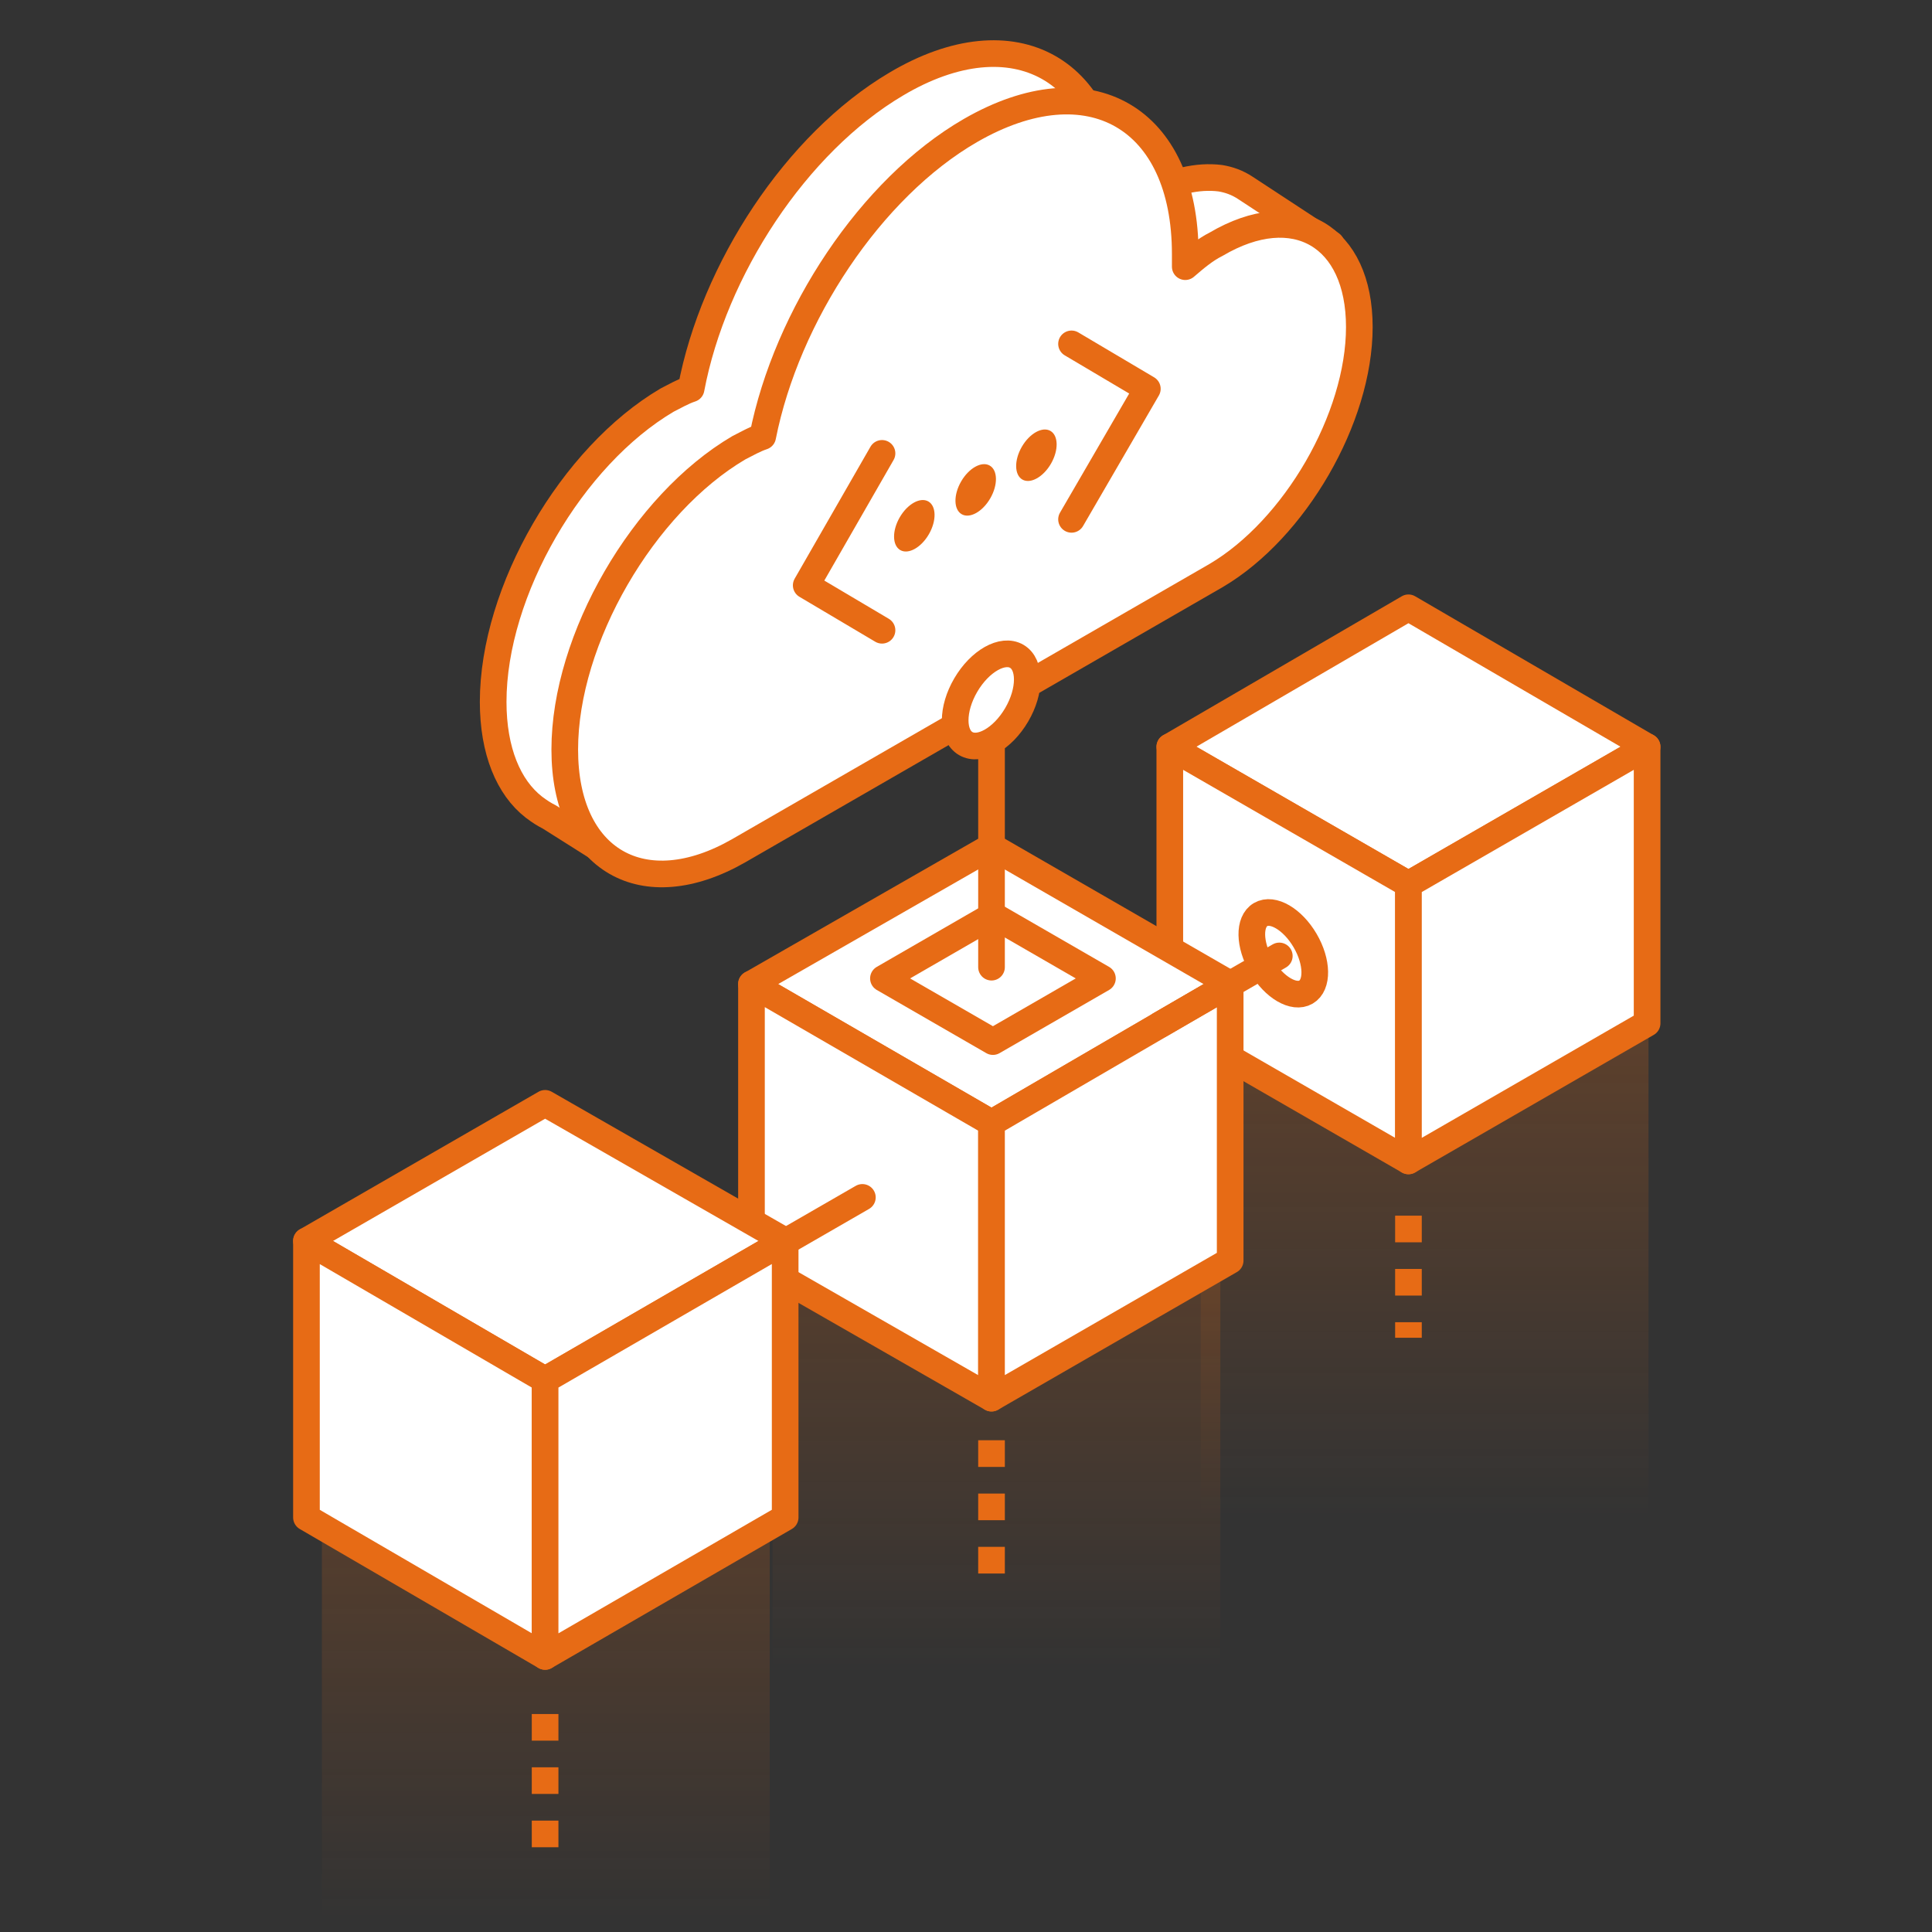 <?xml version="1.0" encoding="UTF-8"?> <svg xmlns="http://www.w3.org/2000/svg" width="145" height="145" viewBox="0 0 145 145" fill="none"><rect x="0" y="0" width="145" height="145" fill="#333333" stroke="none"/><path d="M57.769 96.504H24.159V144.021H57.769V96.504Z" fill="url(#paint0_linear)"></path><path d="M40.911 128.639V139.385" stroke="#E76B15" stroke-width="2" stroke-miterlimit="10" stroke-linejoin="round" stroke-dasharray="2 2"></path><path d="M91.589 77.75H57.98V125.267H91.589V77.75Z" fill="url(#paint1_linear)"></path><path d="M123.724 66.372H90.114V113.889H123.724V66.372Z" fill="url(#paint2_linear)"></path><path d="M123.618 56.047L105.707 66.372L87.796 56.047L105.707 45.616L123.618 56.047Z" fill="white" stroke="#E76B15" stroke-width="2" stroke-miterlimit="10" stroke-linecap="round" stroke-linejoin="round"></path><path d="M105.707 87.128L87.796 76.803V56.047L105.707 66.372V87.128Z" fill="white" stroke="#E76B15" stroke-width="2" stroke-miterlimit="10" stroke-linecap="round" stroke-linejoin="round"></path><path d="M105.707 87.128L123.618 76.803V56.047L105.707 66.372V87.128Z" fill="white" stroke="#E76B15" stroke-width="2" stroke-miterlimit="10" stroke-linecap="round" stroke-linejoin="round"></path><path d="M92.326 73.853L74.415 84.283L56.399 73.853L74.415 63.527L92.326 73.853Z" fill="white" stroke="#E76B15" stroke-width="2" stroke-miterlimit="10" stroke-linecap="round" stroke-linejoin="round"></path><path d="M82.739 73.432L74.521 78.173L66.303 73.432L74.521 68.69L82.739 73.432Z" fill="white" stroke="#E76B15" stroke-width="2" stroke-miterlimit="10" stroke-linecap="round" stroke-linejoin="round"></path><path d="M74.415 104.933L56.399 94.607V73.852L74.415 84.282V104.933Z" fill="white" stroke="#E76B15" stroke-width="2" stroke-miterlimit="10" stroke-linecap="round" stroke-linejoin="round"></path><path d="M74.415 104.933L92.327 94.607V73.852L74.415 84.282V104.933Z" fill="white" stroke="#E76B15" stroke-width="2" stroke-miterlimit="10" stroke-linecap="round" stroke-linejoin="round"></path><path d="M87.058 76.908L96.014 71.745" stroke="#E76B15" stroke-width="2" stroke-miterlimit="10" stroke-linecap="round" stroke-linejoin="round"></path><path d="M55.767 95.03L64.723 89.867" stroke="#E76B15" stroke-width="2" stroke-miterlimit="10" stroke-linecap="round" stroke-linejoin="round"></path><path d="M58.928 93.133L40.911 103.563L23 93.133L40.911 82.808L58.928 93.133Z" fill="white" stroke="#E76B15" stroke-width="2" stroke-miterlimit="10" stroke-linecap="round" stroke-linejoin="round"></path><path d="M40.911 124.319L23 113.889V93.133L40.911 103.563V124.319Z" fill="white" stroke="#E76B15" stroke-width="2" stroke-miterlimit="10" stroke-linecap="round" stroke-linejoin="round"></path><path d="M40.911 124.319L58.928 113.889V93.133L40.911 103.563V124.319Z" fill="white" stroke="#E76B15" stroke-width="2" stroke-miterlimit="10" stroke-linecap="round" stroke-linejoin="round"></path><path d="M98.017 74.458C98.921 73.928 98.891 72.197 97.95 70.59C97.009 68.983 95.513 68.11 94.61 68.639C93.706 69.168 93.736 70.9 94.677 72.507C95.618 74.114 97.114 74.987 98.017 74.458Z" stroke="#E76B15" stroke-width="2" stroke-miterlimit="10" stroke-linecap="round" stroke-linejoin="round"></path><path d="M74.415 108.094V118.314" stroke="#E76B15" stroke-width="2" stroke-miterlimit="10" stroke-linejoin="round" stroke-dasharray="2 2"></path><path d="M105.707 91.236V100.403" stroke="#E76B15" stroke-width="2" stroke-miterlimit="10" stroke-linejoin="round" stroke-dasharray="2 2"></path><path d="M74.415 72.588V51.306" stroke="#E76B15" stroke-width="2" stroke-miterlimit="10" stroke-linecap="round" stroke-linejoin="round"></path><path d="M99.912 18.328L93.485 14.113C92.853 13.692 92.221 13.481 91.589 13.376C89.903 13.165 88.007 13.586 85.794 14.745C84.951 15.167 84.214 15.799 83.476 16.431C83.476 16.115 83.476 15.799 83.476 15.483C83.476 5.158 76.101 1.049 67.251 6.317C59.77 10.742 53.554 20.224 51.868 29.18C51.236 29.39 50.709 29.706 50.077 30.023C42.913 34.237 37.013 44.352 37.013 52.675C37.013 56.362 38.172 59.102 40.068 60.577C40.49 60.893 40.806 61.104 41.227 61.314L47.233 65.107L57.769 55.73L85.9 39.505C91.694 36.133 96.435 28.126 96.646 21.383L99.912 18.328Z" fill="white" stroke="#E76B15" stroke-width="2" stroke-miterlimit="10" stroke-linejoin="round"></path><path d="M91.273 18.328C90.43 18.749 89.693 19.381 88.955 20.014C88.955 19.698 88.955 19.381 88.955 19.066C88.955 8.846 81.791 4.631 72.835 9.794C65.355 14.114 59.033 23.701 57.242 32.762C56.61 32.973 56.083 33.289 55.451 33.605C48.286 37.819 42.386 47.934 42.386 56.257C42.386 64.581 48.286 67.952 55.451 63.843L91.273 43.193C97.173 39.716 102.02 31.392 102.02 24.544C102.02 17.696 97.173 14.851 91.273 18.328Z" fill="white" stroke="#E76B15" stroke-width="2" stroke-miterlimit="10" stroke-linejoin="round"></path><path d="M66.197 34.026L60.508 43.93L66.197 47.302" stroke="#E76B15" stroke-width="2" stroke-miterlimit="10" stroke-linecap="round" stroke-linejoin="round"></path><path d="M80.42 25.809L86.11 29.18L80.42 38.978" stroke="#E76B15" stroke-width="2" stroke-miterlimit="10" stroke-linecap="round" stroke-linejoin="round"></path><path d="M78.879 34.798C79.46 33.79 79.442 32.69 78.837 32.341C78.233 31.992 77.271 32.526 76.689 33.534C76.107 34.541 76.126 35.641 76.73 35.991C77.335 36.34 78.297 35.806 78.879 34.798Z" fill="#E76B15"></path><path d="M74.323 37.399C74.905 36.392 74.887 35.292 74.282 34.943C73.677 34.593 72.716 35.127 72.134 36.135C71.552 37.143 71.57 38.243 72.175 38.592C72.78 38.941 73.742 38.407 74.323 37.399Z" fill="#E76B15"></path><path d="M69.716 40.092C70.298 39.084 70.279 37.984 69.675 37.635C69.07 37.286 68.108 37.82 67.526 38.828C66.944 39.835 66.963 40.935 67.567 41.285C68.172 41.634 69.134 41.1 69.716 40.092Z" fill="#E76B15"></path><path d="M76.303 53.649C77.362 51.842 77.365 49.876 76.311 49.258C75.256 48.64 73.543 49.605 72.484 51.413C71.426 53.22 71.422 55.186 72.477 55.804C73.531 56.421 75.244 55.457 76.303 53.649Z" fill="white" stroke="#E76B15" stroke-width="2" stroke-miterlimit="10" stroke-linecap="round" stroke-linejoin="round"></path><defs><linearGradient id="paint0_linear" x1="40.96" y1="144.07" x2="40.96" y2="96.539" gradientUnits="userSpaceOnUse"><stop stop-color="#E76B15" stop-opacity="0"></stop><stop offset="1" stop-color="#E76B15" stop-opacity="0.3"></stop></linearGradient><linearGradient id="paint1_linear" x1="74.781" y1="125.236" x2="74.781" y2="77.705" gradientUnits="userSpaceOnUse"><stop stop-color="#E76B15" stop-opacity="0"></stop><stop offset="1" stop-color="#E76B15" stop-opacity="0.3"></stop></linearGradient><linearGradient id="paint2_linear" x1="106.875" y1="113.916" x2="106.875" y2="66.385" gradientUnits="userSpaceOnUse"><stop stop-color="#E76B15" stop-opacity="0"></stop><stop offset="1" stop-color="#E76B15" stop-opacity="0.3"></stop></linearGradient></defs></svg> 
